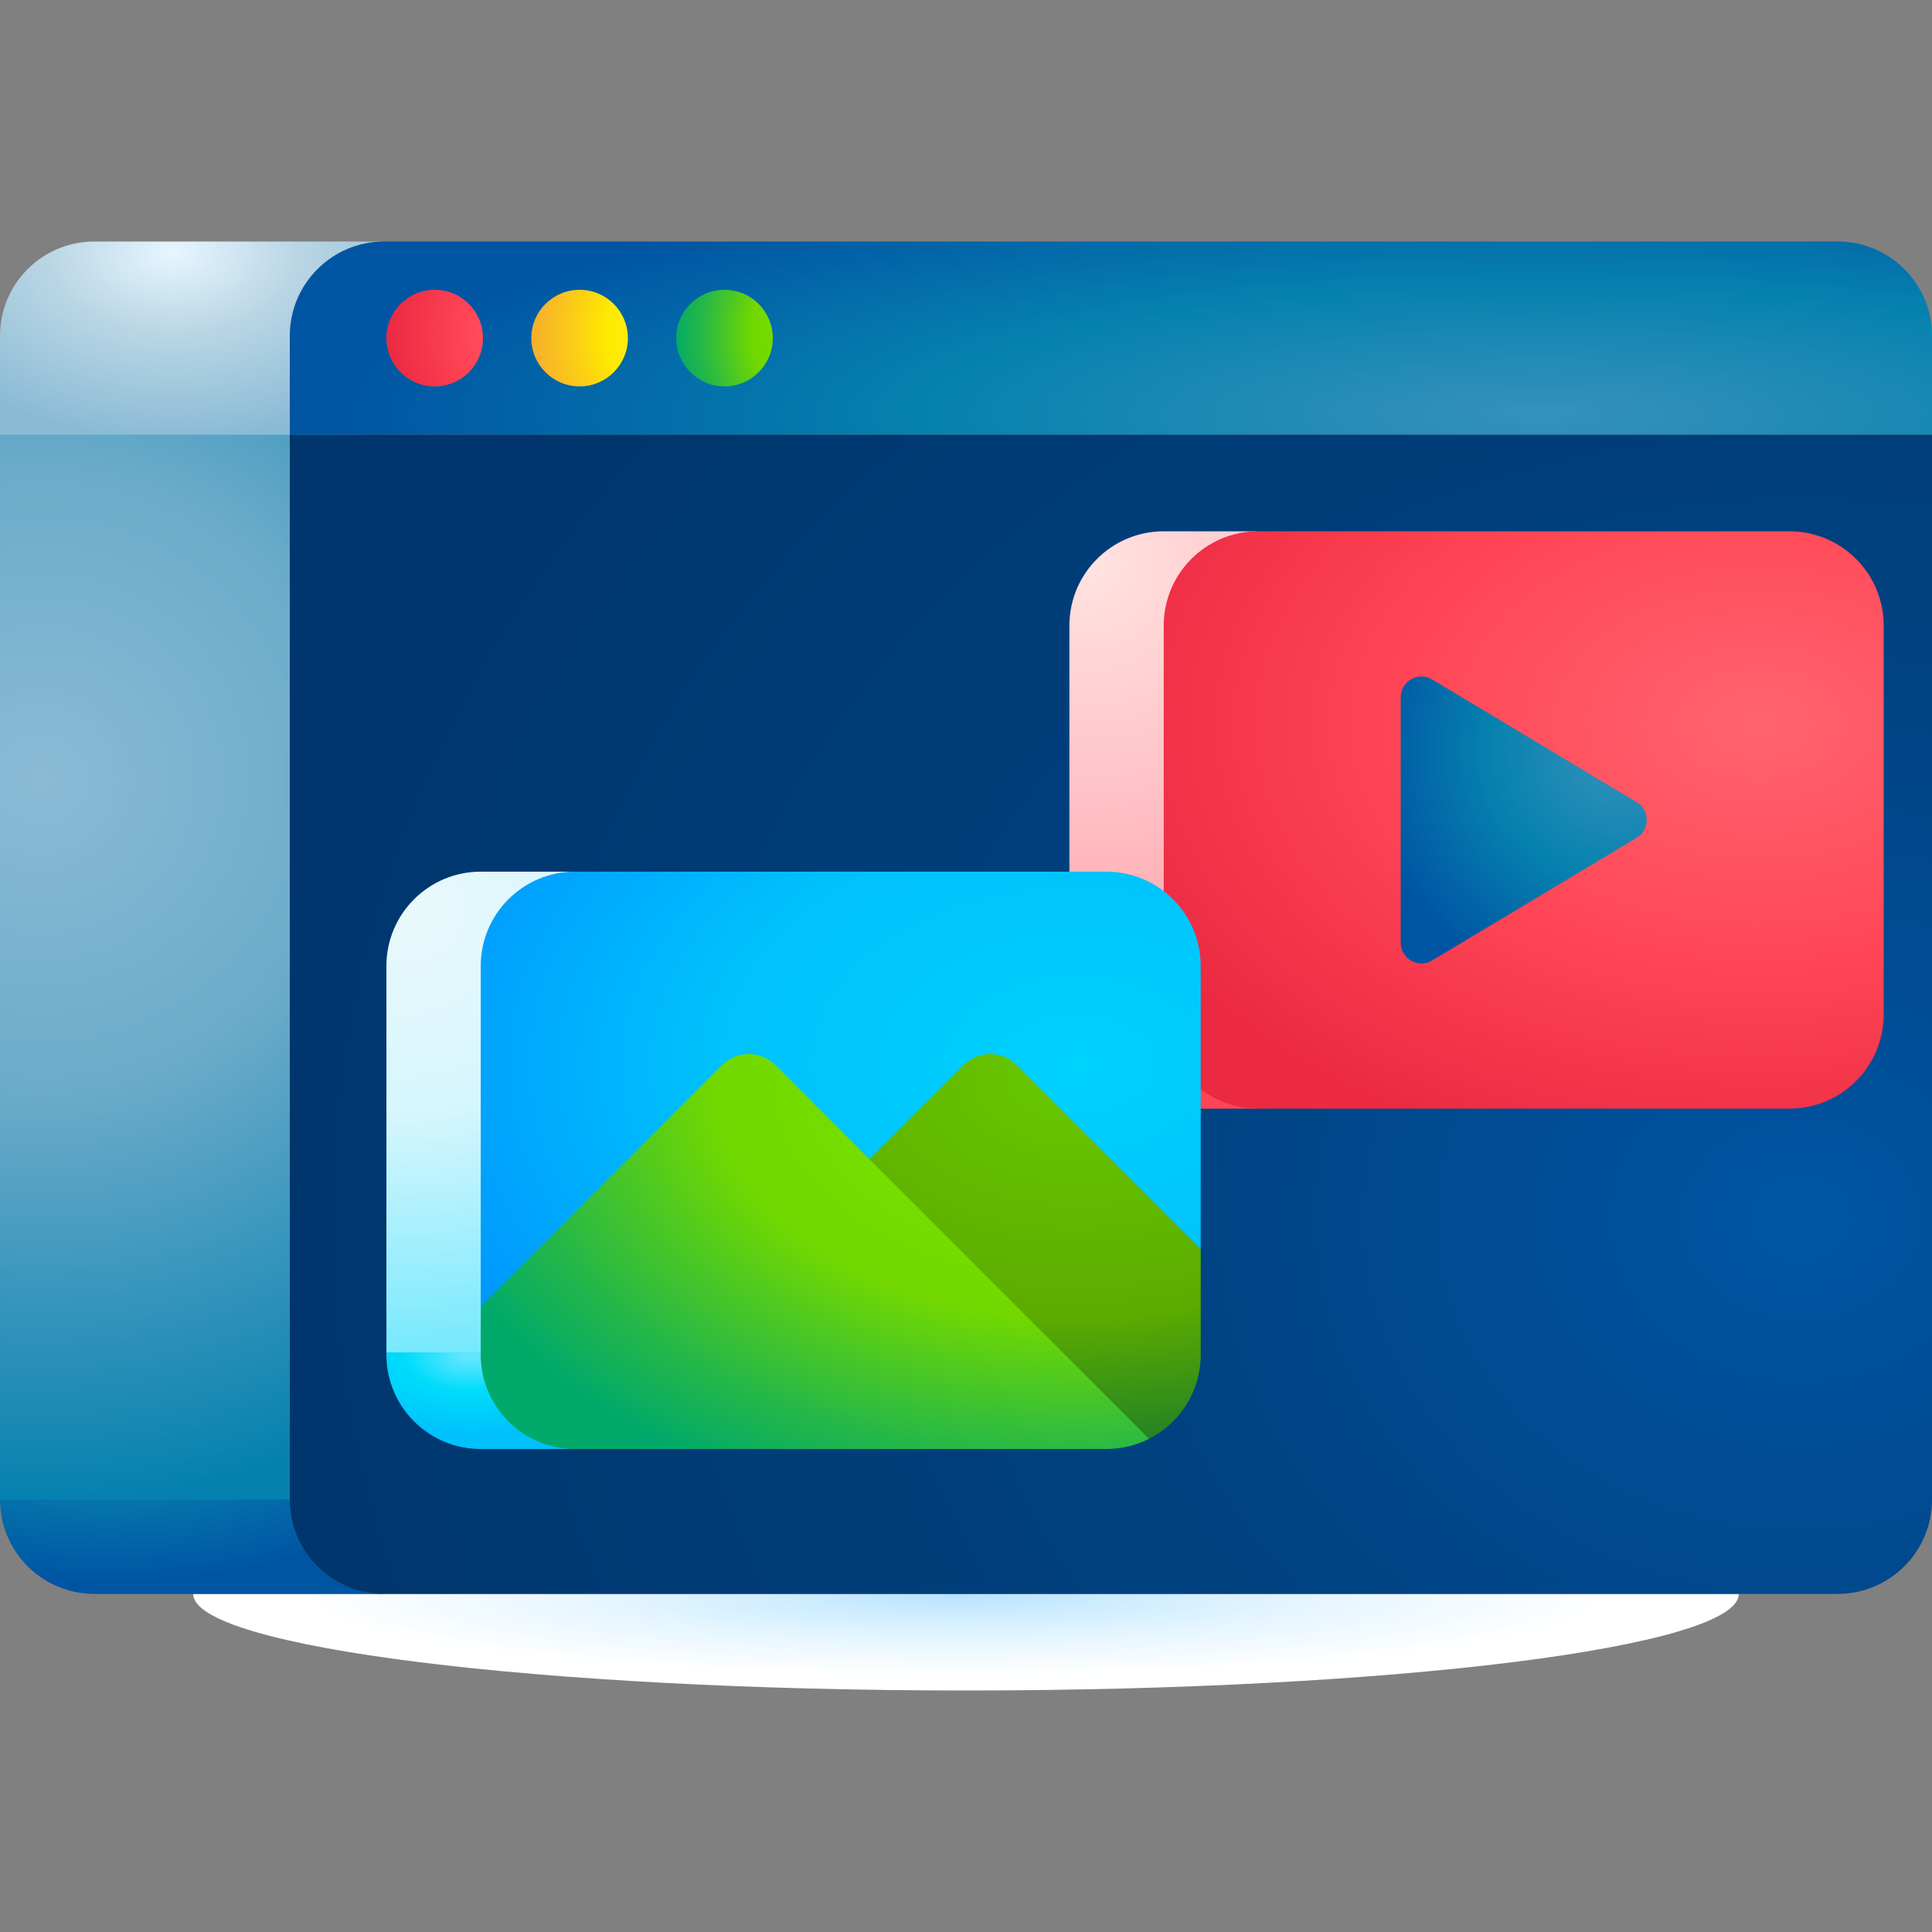 <?xml version="1.0" encoding="UTF-8"?>
<svg xmlns="http://www.w3.org/2000/svg" xmlns:xlink="http://www.w3.org/1999/xlink" id="Capa_1" height="512" viewBox="0 0 512 512" width="512">
  <rect x="0" y="0" width="512" height="512" fill="#808080" stroke="none"/>
  <radialGradient id="SVGID_1_" cx="312.224" cy="1991.227" gradientTransform="matrix(.931 0 0 .114 -37.342 195.684)" gradientUnits="userSpaceOnUse" r="211.111">
    <stop offset="0" stop-color="#b8e3ff"></stop>
    <stop offset=".233" stop-color="#cfedff"></stop>
    <stop offset=".496" stop-color="#e6f6ff"></stop>
    <stop offset=".888" stop-color="#fff"></stop>
  </radialGradient>
  <linearGradient id="lg1">
    <stop offset="0" stop-color="#3692bc"></stop>
    <stop offset=".504" stop-color="#0681af"></stop>
    <stop offset=".976" stop-color="#0055a3"></stop>
  </linearGradient>
  <radialGradient id="SVGID_00000097479914299261841950000004870051899061996986_" cx="28.381" cy="357.261" gradientTransform="matrix(1 0 0 .567 0 154.593)" gradientUnits="userSpaceOnUse" r="112.449" xlink:href="#lg1"></radialGradient>
  <radialGradient id="SVGID_00000093860266644964002640000008022030189764994438_" cx="10.988" cy="206.521" gradientUnits="userSpaceOnUse" r="190.812">
    <stop offset="0" stop-color="#8abbd5"></stop>
    <stop offset=".43" stop-color="#6cabca"></stop>
    <stop offset="1" stop-color="#0681af"></stop>
  </radialGradient>
  <radialGradient id="SVGID_00000011742555747250408820000011581211768487991184_" cx="45.8" cy="66.798" gradientTransform="matrix(1 0 0 .649 0 23.482)" gradientUnits="userSpaceOnUse" r="76.221">
    <stop offset="0" stop-color="#e6f6ff"></stop>
    <stop offset=".376" stop-color="#c0dae9"></stop>
    <stop offset=".43" stop-color="#bad6e5"></stop>
    <stop offset="1" stop-color="#8abbd5"></stop>
  </radialGradient>
  <radialGradient id="SVGID_00000092457865489856411980000011861849162730030005_" cx="418.935" cy="4377.383" gradientTransform="matrix(-1.016 0 0 -.211 834.459 1033.389)" gradientUnits="userSpaceOnUse" r="322.888" xlink:href="#lg1"></radialGradient>
  <radialGradient id="SVGID_00000025419608734379232280000000012372030522733212_" cx="477.206" cy="323.075" gradientTransform="matrix(-1 0 0 -.856 954.412 599.515)" gradientUnits="userSpaceOnUse" r="406.152">
    <stop offset="0" stop-color="#0055a3"></stop>
    <stop offset=".438" stop-color="#004281"></stop>
    <stop offset=".983" stop-color="#00366d"></stop>
  </radialGradient>
  <radialGradient id="SVGID_00000050629359149427542230000003310263915157500302_" cx="305.365" cy="269.106" gradientTransform="matrix(1 0 0 .529 0 126.88)" gradientUnits="userSpaceOnUse" r="39.534">
    <stop offset="0" stop-color="#ff9aa2"></stop>
    <stop offset=".43" stop-color="#ff8188"></stop>
    <stop offset="1" stop-color="#ff4555"></stop>
  </radialGradient>
  <radialGradient id="SVGID_00000150794743126402466810000017522837297136806316_" cx="288.694" cy="149.915" gradientUnits="userSpaceOnUse" r="128.472">
    <stop offset="0" stop-color="#ffe3e0"></stop>
    <stop offset=".43" stop-color="#ffc5c9"></stop>
    <stop offset="1" stop-color="#ff9aa2"></stop>
  </radialGradient>
  <linearGradient id="lg2">
    <stop offset="0" stop-color="#ff6470"></stop>
    <stop offset=".504" stop-color="#ff4555"></stop>
    <stop offset=".942" stop-color="#eb2a42"></stop>
  </linearGradient>
  <radialGradient id="SVGID_00000066496745161007788520000003902819372036107392_" cx="466.253" cy="191.806" gradientTransform="matrix(-1 0 0 -.663 932.506 318.918)" gradientUnits="userSpaceOnUse" r="193.958" xlink:href="#lg2"></radialGradient>
  <radialGradient id="SVGID_00000172441779032398297750000005081378941264773258_" cx="429.518" cy="198.812" gradientUnits="userSpaceOnUse" r="69.203" xlink:href="#lg1"></radialGradient>
  <radialGradient id="SVGID_00000181077032706399385350000007512231021670878886_" cx="124.365" cy="359.306" gradientTransform="matrix(1 0 0 .529 0 169.408)" gradientUnits="userSpaceOnUse" r="39.534">
    <stop offset="0" stop-color="#68e7fd"></stop>
    <stop offset=".169" stop-color="#42e3fd"></stop>
    <stop offset=".43" stop-color="#00dcfc"></stop>
    <stop offset="1" stop-color="#00c1fc"></stop>
  </radialGradient>
  <radialGradient id="SVGID_00000134960815681639376680000005764580107338207653_" cx="107.694" cy="240.115" gradientUnits="userSpaceOnUse" r="128.472">
    <stop offset="0" stop-color="#eaf9fa"></stop>
    <stop offset=".43" stop-color="#d6f6fd"></stop>
    <stop offset="1" stop-color="#68e7fd"></stop>
  </radialGradient>
  <radialGradient id="SVGID_00000082363735140815674690000011246662466148124301_" cx="184.319" cy="88.311" gradientUnits="userSpaceOnUse" r="45.723">
    <stop offset="0" stop-color="#fff044"></stop>
    <stop offset=".512" stop-color="#ffea00"></stop>
    <stop offset=".686" stop-color="#fbd113"></stop>
    <stop offset=".976" stop-color="#f6ab31"></stop>
  </radialGradient>
  <linearGradient id="lg3">
    <stop offset="0" stop-color="#7be700"></stop>
    <stop offset=".512" stop-color="#72d800"></stop>
    <stop offset=".808" stop-color="#26b847"></stop>
    <stop offset=".976" stop-color="#00a96a"></stop>
  </linearGradient>
  <radialGradient id="SVGID_00000078736034256611308020000012844382549446312629_" cx="222.719" cy="88.311" gradientUnits="userSpaceOnUse" r="45.723" xlink:href="#lg3"></radialGradient>
  <radialGradient id="SVGID_00000141445079748304331720000012105041865555527078_" cx="145.919" cy="88.311" gradientUnits="userSpaceOnUse" r="45.723" xlink:href="#lg2"></radialGradient>
  <radialGradient id="SVGID_00000028303262872916043590000013463656385121507511_" cx="285.253" cy="282.006" gradientTransform="matrix(-1 0 0 -.663 570.506 468.895)" gradientUnits="userSpaceOnUse" r="193.958">
    <stop offset="0" stop-color="#00d1fd"></stop>
    <stop offset=".504" stop-color="#00c1fc"></stop>
    <stop offset=".976" stop-color="#0094ff"></stop>
  </radialGradient>
  <radialGradient id="SVGID_00000043427612194921503810000010257083949920695184_" cx="285.253" cy="285.882" gradientTransform="matrix(-1 0 0 -.663 570.506 475.341)" gradientUnits="userSpaceOnUse" r="187.15">
    <stop offset="0" stop-color="#68c800"></stop>
    <stop offset=".512" stop-color="#5bab00"></stop>
    <stop offset=".77" stop-color="#268423"></stop>
    <stop offset=".976" stop-color="#00683c"></stop>
  </radialGradient>
  <radialGradient id="SVGID_00000078012837490727894600000011344225983768931223_" cx="285.253" cy="285.889" gradientTransform="matrix(-1 0 0 -.663 570.506 475.352)" gradientUnits="userSpaceOnUse" r="186.832" xlink:href="#lg3"></radialGradient>
  <g>
    <path d="m256 448c113.107 0 204.798-11.461 204.798-25.6h-409.596c0 14.139 91.691 25.6 204.798 25.6z" fill="url(#SVGID_1_)"></path>
    <path d="m102.4 384-102.4 13.4c0 13.807 11.193 25 25 25h76.8c-2.367 0 2.147-22.81.6-38.4z" fill="url(#SVGID_00000097479914299261841950000004870051899061996986_)"></path>
    <path d="m89.6 102.4-89.6 12.8v282.2h95.971c-7.474-75.332-6.371-295-6.371-295z" fill="url(#SVGID_00000093860266644964002640000008022030189764994438_)"></path>
    <path d="m0 115.2v-26.2c0-13.807 11.193-25 25-25h76.8c-13.807 0-25 51.2-25 51.2" fill="url(#SVGID_00000011742555747250408820000011581211768487991184_)"></path>
    <path d="m512 115.2h-435.2v-26.2c0-13.807 11.193-25 25-25h385.2c13.807 0 25 11.193 25 25z" fill="url(#SVGID_00000092457865489856411980000011861849162730030005_)"></path>
    <path d="m487 422.4h-385.2c-13.807 0-25-11.193-25-25v-282.2h435.2v282.2c0 13.807-11.193 25-25 25z" fill="url(#SVGID_00000025419608734379232280000000012372030522733212_)"></path>
    <path d="m333.399 255.4-49.999 12.8v.6c0 13.807 11.193 25 25 25h25c-3.586 0 1.723-23.12-.001-38.4z" fill="url(#SVGID_00000050629359149427542230000003310263915157500302_)"></path>
    <path d="m333.4 140.8h-25c-13.807 0-25 11.193-25 25v102.4h42.036c-4.912-43.553-2.257-127.4 7.964-127.4z" fill="url(#SVGID_00000150794743126402466810000017522837297136806316_)"></path>
    <path d="m474.2 293.8h-140.8c-13.807 0-25-11.193-25-25v-103c0-13.807 11.193-25 25-25h140.8c13.807 0 25 11.193 25 25v103c0 13.807-11.193 25-25 25z" fill="url(#SVGID_00000066496745161007788520000003902819372036107392_)"></path>
    <path d="m371.2 249.821v-65.042c0-4.274 4.663-6.915 8.328-4.715l54.202 32.521c3.56 2.136 3.56 7.295 0 9.431l-54.202 32.521c-3.665 2.199-8.328-.442-8.328-4.716z" fill="url(#SVGID_00000172441779032398297750000005081378941264773258_)"></path>
    <path d="m152.399 345.6-49.999 12.8v.6c0 13.807 11.193 25 25 25h25c-3.586 0 1.723-23.12-.001-38.4z" fill="url(#SVGID_00000181077032706399385350000007512231021670878886_)"></path>
    <path d="m152.4 231h-25c-13.807 0-25 11.193-25 25v102.4h42.036c-4.912-43.553-2.257-127.4 7.964-127.4z" fill="url(#SVGID_00000134960815681639376680000005764580107338207653_)"></path>
    <circle cx="153.6" cy="89.6" fill="url(#SVGID_00000082363735140815674690000011246662466148124301_)" r="12.8"></circle>
    <circle cx="192" cy="89.6" fill="url(#SVGID_00000078736034256611308020000012844382549446312629_)" r="12.8"></circle>
    <circle cx="115.2" cy="89.6" fill="url(#SVGID_00000141445079748304331720000012105041865555527078_)" r="12.8"></circle>
    <path d="m318.2 331v-75c0-13.807-11.193-25-25-25h-140.8c-13.807 0-25 11.193-25 25v90.2l103-39z" fill="url(#SVGID_00000028303262872916043590000013463656385121507511_)"></path>
    <path d="m255.329 282.271-24.929 24.929 12.8 25.6 61.304 48.504c8.127-4.127 13.696-12.565 13.696-22.304v-28l-48.729-48.729c-3.905-3.905-10.237-3.905-14.142 0z" fill="url(#SVGID_00000043427612194921503810000010257083949920695184_)"></path>
    <path d="m191.329 282.271-63.929 63.929v12.8c0 13.807 11.193 25 25 25h140.8c4.068 0 7.909-.972 11.304-2.696l-99.033-99.033c-3.905-3.905-10.237-3.905-14.142 0z" fill="url(#SVGID_00000078012837490727894600000011344225983768931223_)"></path>
  </g>
</svg>
